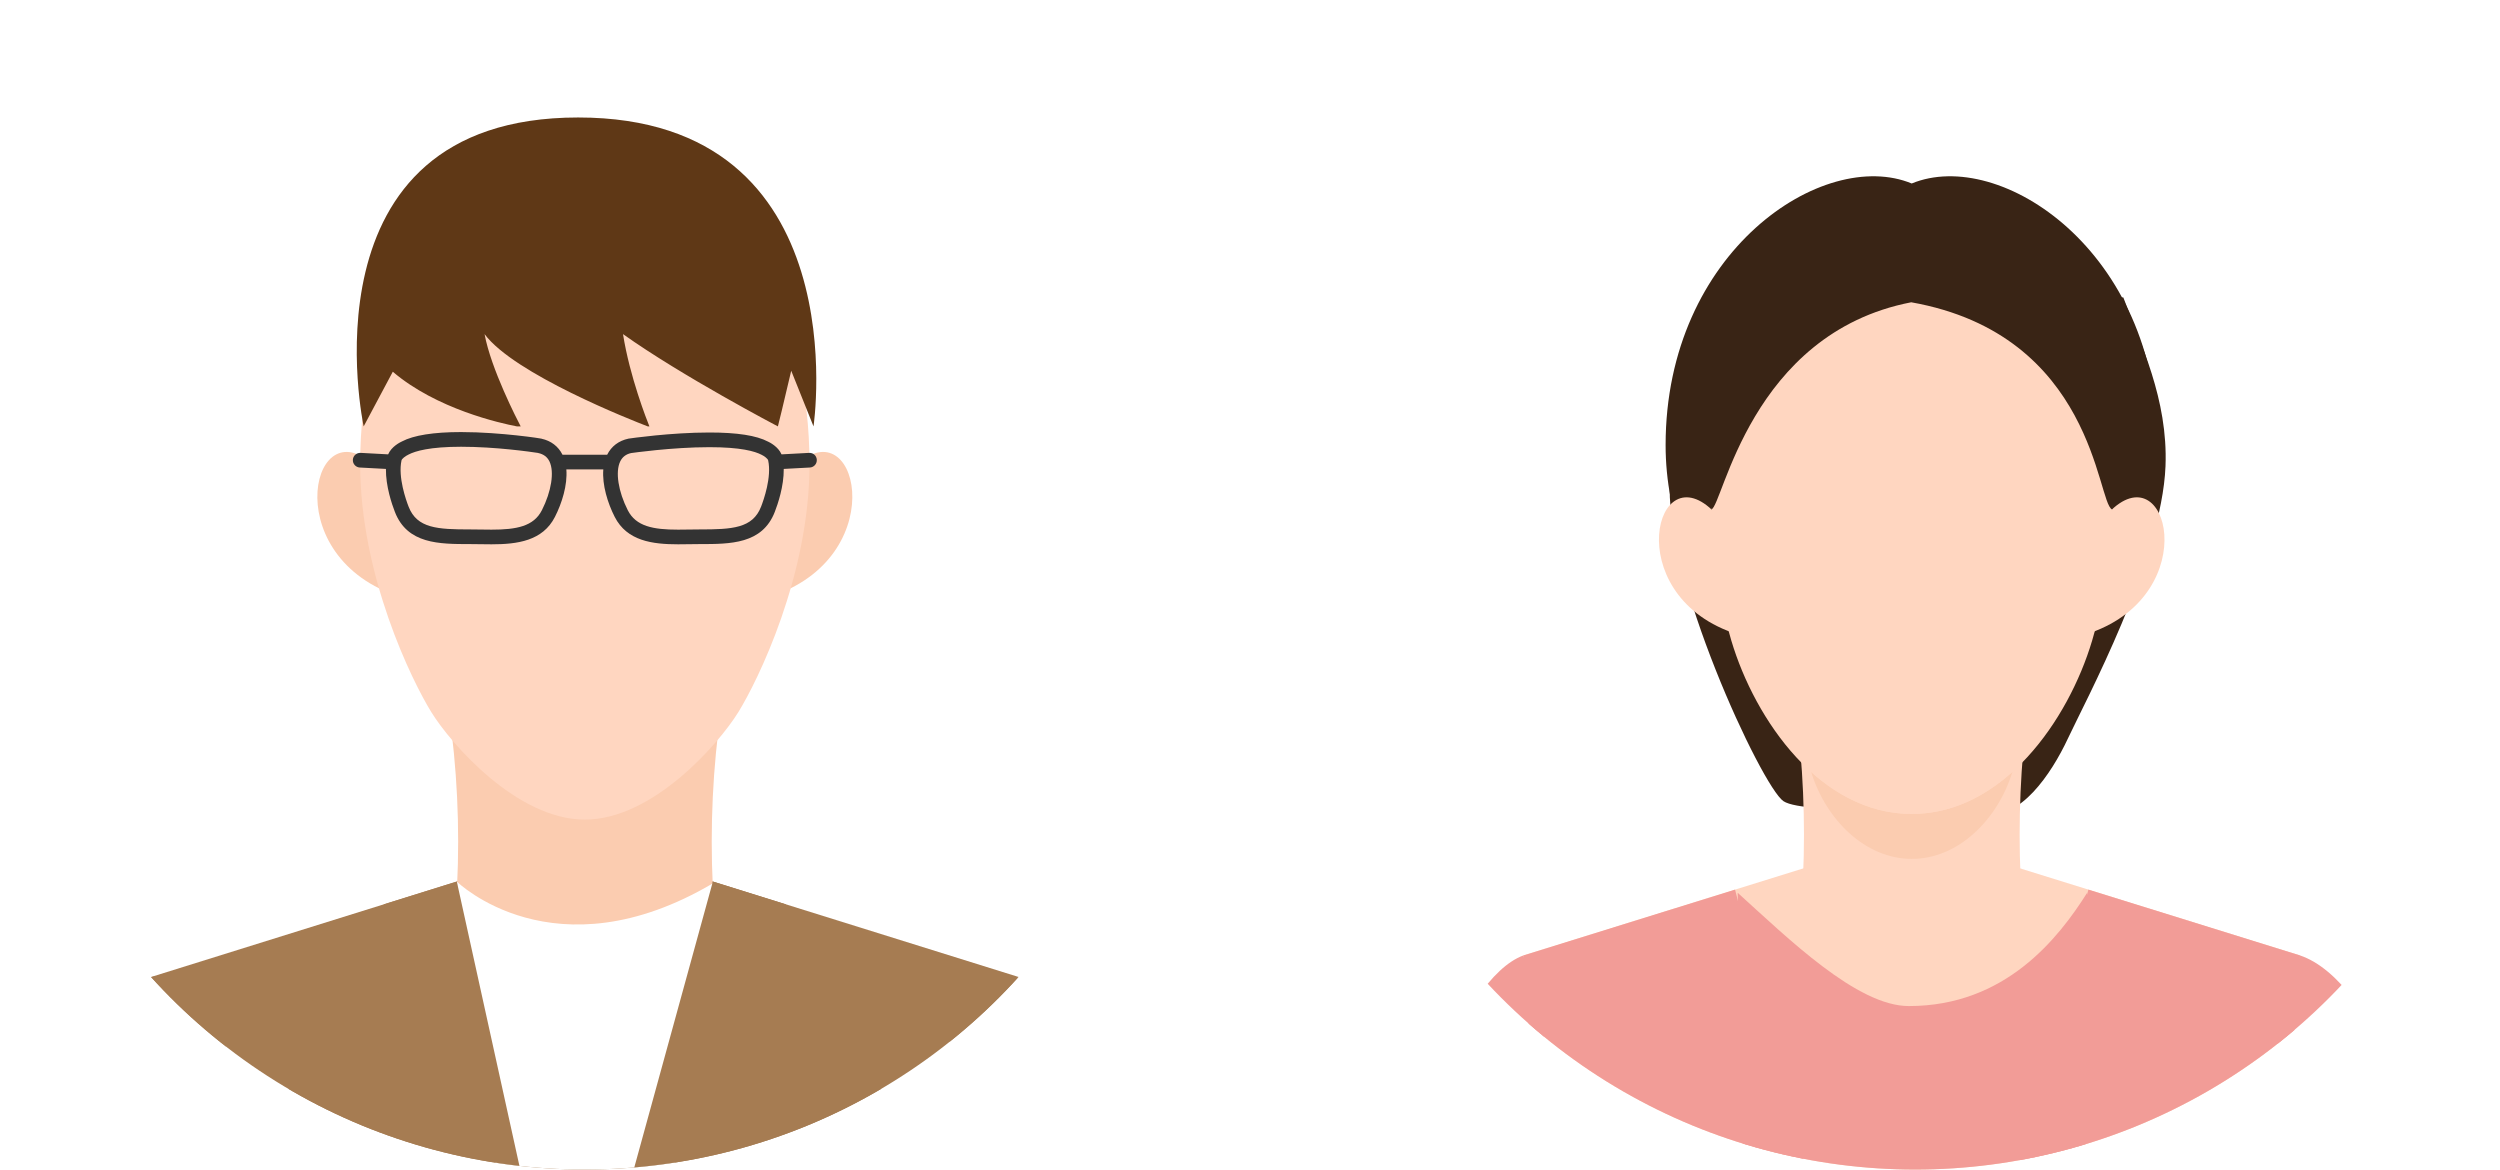 <?xml version="1.0" encoding="utf-8"?>
<!-- Generator: Adobe Illustrator 16.0.0, SVG Export Plug-In . SVG Version: 6.00 Build 0)  -->
<!DOCTYPE svg PUBLIC "-//W3C//DTD SVG 1.1//EN" "http://www.w3.org/Graphics/SVG/1.1/DTD/svg11.dtd">
<svg version="1.1" id="レイヤー_1" xmlns="http://www.w3.org/2000/svg" xmlns:xlink="http://www.w3.org/1999/xlink" x="0px"
	 y="0px" width="459.902px" height="215.151px" viewBox="0 0 459.902 215.151" enable-background="new 0 0 459.902 215.151"
	 xml:space="preserve">
<path fill="#392415" d="M390.609,54.72c3.104,8.425,8.242,18.624,7.759,31.037c-0.665,17.07-14.854,43.452-17.958,50.104
	c-3.104,6.65-8.875,15.016-15.074,13.745s-33.254,0.443-37.245-2.218c-3.99-2.66-22.392-42.121-20.839-59.414
	c0.915-10.195,15.962-28.376,21.726-32.811C334.742,50.729,390.609,54.72,390.609,54.72z"/>
<g>
	<g>
		<defs>
			<circle id="SVGID_1_" cx="352.326" cy="107.576" r="107.576"/>
		</defs>
		<clipPath id="SVGID_2_">
			<use xlink:href="#SVGID_1_"  overflow="visible"/>
		</clipPath>
		<g clip-path="url(#SVGID_2_)">
			<path fill="#FFD6C0" d="M407.234,553.765l-7.224,80.214c4.467,22.89-12.218,134.944-16.934,164.306
				c-1.399,8.717,4.634,27.451,5.773,29.802c7.599,15.682,10.045,34.972-2.052,40.2c-1.362,0.589-4.19,1.496-10.042,2.205
				c-5.711,0.689-12.804-1.393-16.833-5.645c-3.496-3.693-4.426-8.551-4.606-13.467c-0.179-4.801-0.488-9.778,0.091-14.555
				c0.622-5.155,4.406-38.162,4.406-38.162s-4.005-69.572-4.183-88.507c-0.076-8.358-0.655-51.614,0.833-74.131
				c-2.307-25.712-4.966-80.72-4.966-80.72L407.234,553.765z"/>
			<g>
				<path fill="#392415" d="M390.763,832.386c0.204,3.259,0.571,6.711-0.559,8.818c-3.478,6.492-27.227,9.013-31.461-2.521
					c-1.205-3.282-2.032-6.775-2.365-10.172c-0.451,3.9-0.812,7.006-0.971,8.314c-0.579,4.776-0.27,9.754-0.091,14.555
					c0.181,4.916,1.11,9.773,4.606,13.467c4.029,4.252,11.122,6.334,16.833,5.645c5.852-0.709,8.68-1.616,10.042-2.205
					C397.808,863.528,396.77,847.12,390.763,832.386z"/>
			</g>
			<path fill="#FFD6C0" d="M296.127,553.765l7.224,80.214c-4.467,22.89,12.217,134.944,16.934,164.306
				c1.4,8.717-4.634,27.451-5.772,29.802c-7.601,15.682-10.045,34.972,2.05,40.2c1.363,0.589,4.191,1.496,10.043,2.205
				c5.711,0.689,12.804-1.393,16.833-5.645c3.497-3.693,4.426-8.551,4.606-13.467c0.178-4.801,0.487-9.778-0.09-14.555
				c-0.623-5.155-4.408-38.162-4.408-38.162s4.005-69.572,4.184-88.507c0.076-8.358,0.655-51.614-0.833-74.131
				c2.307-25.712,4.966-80.72,4.966-80.72L296.127,553.765z"/>
			<g>
				<path fill="#392415" d="M312.597,832.386c-0.203,3.259-0.571,6.711,0.56,8.818c3.478,6.492,27.227,9.013,31.46-2.521
					c1.205-3.282,2.032-6.775,2.365-10.172c0.452,3.9,0.813,7.006,0.973,8.314c0.577,4.776,0.268,9.754,0.09,14.555
					c-0.181,4.916-1.109,9.773-4.606,13.467c-4.029,4.252-11.122,6.334-16.833,5.645c-5.852-0.709-8.68-1.616-10.043-2.205
					C305.553,863.528,306.592,847.12,312.597,832.386z"/>
			</g>
			<polygon fill="#FFD6C0" points="411.358,325.185 423.12,175.763 351.691,153.552 351.685,153.554 351.681,153.552 
				351.676,153.554 351.67,153.552 280.241,175.763 292.003,325.185 			"/>
			<g>
				<path fill="#B69D75" d="M423.126,426.522c-3.033-21.255-13.467-59.691-13.467-59.691l-117.828,0.001
					c-6.841,11.903-10.432,38.436-13.465,59.69c-6.883,47.6-0.594,182.238-0.594,182.238h145.945
					C423.718,608.761,430.007,474.122,423.126,426.522z"/>
				<polygon fill="#38587A" points="291.832,366.831 291.832,366.832 291.833,366.831 				"/>
			</g>
			<path fill="#392415" d="M351.68,33.754c-16.226-6.708-45.273,12.447-45.273,48.127c0,26.58,20.27,48.127,45.273,48.127
				c25.003,0,45.274-21.547,45.274-48.127C396.955,46.201,367.906,27.046,351.68,33.754z"/>
			<path fill="#FFD6C0" d="M315.451,94.307c-10.895-11.339-17.498,14.707,3.262,22.074L315.451,94.307z"/>
			<path fill="#FFD6C0" d="M387.911,94.307l-3.261,22.074C405.41,109.014,398.805,82.968,387.911,94.307z"/>
			<path fill="#FFD6C0" d="M374.094,123.402h-44.828c1.688,9.641,2.594,19.742,2.594,30.134c0,10.401-0.906,20.51-2.594,30.165
				h44.828c-1.662-9.655-2.56-19.764-2.56-30.165C371.535,143.145,372.432,133.043,374.094,123.402z"/>
			<path fill="#FBCCB0" d="M351.691,149.731c-7.099,0-13.334-3.076-18.505-7.727c-0.001,0.002-0.001,0.004-0.002,0.005
				c2.697,8.798,9.963,15.995,18.507,15.995c8.543,0,15.811-7.197,18.507-15.996c0-0.003,0-0.004,0.001-0.007
				C365.027,146.654,358.791,149.731,351.691,149.731z"/>
			<path fill="#FFD6C0" d="M388.697,85.654c0,8.54-0.465,20.918-3.825,32.187c-4.373,14.668-16.372,31.891-33.187,31.891
				s-28.814-17.222-33.19-31.89c-3.362-11.27-3.83-23.647-3.831-32.188c0-19.649,16.584-35.566,37.021-35.566
				C372.14,50.088,388.697,66.005,388.697,85.654z"/>
			<path fill="#392415" d="M351.686,40.7c-25.658,0-34.423,15.105-37.021,29.187l-0.007,0.004c0.001,0.003,0.003,0.006,0.004,0.01
				c-2.263,12.291,0.168,23.801,0.168,23.801c2.109-0.575,7.053-32.33,36.76-38.095c33.697,5.986,34.141,36.802,36.939,38.104
				C388.594,94.514,399.75,40.7,351.686,40.7z"/>
			<g>
				<path fill="#F29C97" d="M411.358,325.185l11.762-149.422l-38.942-12.109l-32.496,127.788l-32.497-127.789l-38.943,12.11
					l11.763,149.422c-1.842,7.326-12.237,72.216-12.237,72.216c10.727,10.08,51.659,17.642,56.7,15.436
					c5.041-2.205,15.215-22.05,15.215-22.05s10.173,19.845,15.214,22.05c5.04,2.206,45.975-5.355,56.699-15.436
					C423.594,397.4,413.2,332.511,411.358,325.185z"/>
				<path fill="#F29C97" d="M319.667,164.237l1.773,87.79l62.074,0.443l0.443-88.233c-5.321,8.424-15.075,20.839-32.812,20.839
					C341.634,185.076,328.977,172.661,319.667,164.237z"/>
			</g>
			<path fill="#DACEBA" d="M351.681,323.587c-3.402,0-6.17-2.768-6.17-6.17s2.768-6.17,6.17-6.17s6.17,2.768,6.17,6.17
				S355.083,323.587,351.681,323.587z M351.681,312.247c-2.851,0-5.17,2.319-5.17,5.17s2.319,5.17,5.17,5.17s5.17-2.319,5.17-5.17
				S354.532,312.247,351.681,312.247z"/>
			<g>
				<path fill="#CCCCCC" d="M397.18,215.718c2.2,0,4,1.8,4,4l-0.001,148.6c0,2.2-1.801,4-4,4l-90.999-0.001c-2.2,0-4-1.8-4-4
					l0.002-148.6c0-2.2,1.8-4,4-4L397.18,215.718z"/>
			</g>
			<path fill="#FFD6C0" d="M344.549,317.068l-13.08,3.272c0,0-0.014-0.001-0.038-0.005l0.013-0.046
				c-7.518-0.208-14.427-9.987-20.897-8.722c-5.858,1.147-12.698,2.086-13.979,2.581c-1.924,0.746-11.683,4.468-10.565,7.389
				c0.57,1.491,2.332,2.219,4.786,2.364c0.37,2.382,2.047,6.025,3.577,6.727c-1.043,1.29,1.62,6.137,2.89,6.434
				c-0.282,1.094,3.02,6.556,4.955,6.576c0.464,2.044,7.335,6.507,21.751,0.749l13.497-5.651l12.286-3.964L344.549,317.068z"/>
			<path fill="#F29C97" d="M334.514,313.464l86.466-20.07c0,0-3.881-42.486-5.997-49.266c-6.188-19.853,8.137-68.365,8.137-68.365
				c28.088,9.52,47.828,130.675,37.087,144.824c-10.741,14.15-117.938,23.213-117.938,23.213L334.514,313.464z"/>
			<path fill="#FFD6C0" d="M406.184,279.952c-1.363-0.157-8.219,0.658-14.178,1.023c-6.58,0.406-10.802,11.611-18.025,13.707
				l0.024,0.041c-0.023,0.01-0.036,0.015-0.036,0.015l-13.482,0.129l-0.566,18.441l12.89,0.741l14.485,2.067
				c15.401,1.938,20.926-4.11,20.859-6.206c1.868-0.508,3.688-6.625,3.138-7.613c1.154-0.607,2.51-5.969,1.176-6.954
				c1.304-1.064,2.008-5.013,1.766-7.411c2.339-0.759,3.86-1.907,4.036-3.493C418.616,281.331,408.234,280.188,406.184,279.952z"/>
			<path fill="#F29C97" d="M369.29,288.851l-86.909,4.543c0,0,3.882-42.486,5.997-49.266c6.188-19.853-8.137-68.365-8.137-68.365
				c-23.368,8.647-45.058,126.717-37.086,144.824c11.326,25.729,126.276-0.426,126.276-0.426L369.29,288.851z"/>
			<path fill="#DACEBA" d="M339.248,326.483c-0.24,0-0.452-0.173-0.493-0.418c-0.046-0.272,0.138-0.529,0.411-0.575
				c15.537-2.604,27.488-5.222,29.764-5.729l-0.02-4.232c-0.002-0.276,0.222-0.501,0.498-0.502h0.002c0.275,0,0.498,0.222,0.5,0.497
				l0.021,4.635c0.001,0.234-0.16,0.438-0.389,0.49c-0.128,0.029-12.968,2.938-30.213,5.828
				C339.302,326.481,339.275,326.483,339.248,326.483z"/>
		</g>
	</g>
</g>
<g>
	<g>
		<defs>
			<circle id="SVGID_3_" cx="107.576" cy="107.576" r="107.576"/>
		</defs>
		<clipPath id="SVGID_4_">
			<use xlink:href="#SVGID_3_"  overflow="visible"/>
		</clipPath>
		<g clip-path="url(#SVGID_4_)">
			<path fill-rule="evenodd" clip-rule="evenodd" fill="#1A1A1A" d="M18.138,905.074c1.548,9.7,31.797,9.189,42.018,5.1
				c9.961-3.988,35.364-26.952,35.57-29.148c1.404-14.926-2.428-41.653-2.428-41.653l-36.467-0.089l0.266,25.57
				C57.097,864.854,15.896,891.029,18.138,905.074z"/>
			<path fill-rule="evenodd" clip-rule="evenodd" fill="#1A1A1A" d="M197.036,905.074c-1.549,9.7-31.797,9.189-42.018,5.1
				c-9.961-3.988-35.364-26.952-35.57-29.148c-1.404-14.926,2.428-41.653,2.428-41.653l36.466-0.089l-0.265,25.57
				C158.077,864.854,199.278,891.029,197.036,905.074z"/>
			<path fill="#808080" d="M171.05,380.51H44.124c-7.369,12.596-15.045,40.442-14.507,63.163
				c2.112,89.097,8.021,220.511,8.021,220.511l14.795,202.069h45.723L96.19,664.184c0,0,5.851-126.182,9.027-179.317h4.738
				c3.177,53.136,9.027,179.317,9.027,179.317l-1.965,202.069h45.723l14.795-202.069c0,0,5.908-131.414,8.02-220.511
				C186.095,420.952,178.419,393.105,171.05,380.51z"/>
			<polygon fill-rule="evenodd" clip-rule="evenodd" fill="#A67C52" points="179.665,336.437 187.974,179.912 107.591,154.815 
				107.586,154.817 107.581,154.815 27.198,179.912 35.507,336.437 19.638,478.353 85.473,484.627 107.589,414.043 129.701,484.627 
				195.536,478.353 			"/>
			<path fill="#FBCCB0" d="M133.942,122.911H81.231c1.984,10.202,3.051,20.892,3.051,31.887c0,11.008-1.066,21.704-3.051,31.922
				h52.711c-1.957-10.218-3.012-20.914-3.012-31.922C130.931,143.803,131.985,133.113,133.942,122.911z"/>
			<g>
				<path fill="#FBCCB0" d="M69.248,86.122C57.72,74.124,50.731,101.686,72.7,109.481L69.248,86.122z"/>
				<path fill="#FBCCB0" d="M145.926,86.122l-3.452,23.359C164.442,101.686,157.454,74.124,145.926,86.122z"/>
			</g>
			<path fill="#FFD6C0" d="M107.586,36.8c-30.021,0-41.327,21.781-41.327,48.615c0,20.46,9.508,39.811,13.109,45.626
				c3.602,5.816,15.728,19.732,28.219,19.732c12.49,0,24.615-13.916,28.217-19.732c3.604-5.815,13.111-25.166,13.111-45.626
				C148.915,58.581,137.607,36.8,107.586,36.8z"/>
			<path fill="#A67C52" d="M27.198,179.912c-30.996,8.94-37.903,151.357-37.903,151.357l37.914,5.167
				c0,0,13.396-73.468,14.415-80.927C44.597,233.669,49.292,173.54,27.198,179.912z"/>
			<path fill="#FFFFFF" d="M84.032,162.168l23.555,171.767l23.622-171.472C101.945,179.756,84.032,162.168,84.032,162.168"/>
			<path fill="#B1B1B1" d="M107.587,358.441c-3.735,0-6.773-3.039-6.773-6.774s3.038-6.774,6.773-6.774s6.773,3.039,6.773,6.774
				S111.322,358.441,107.587,358.441z M107.587,345.893c-3.184,0-5.773,2.591-5.773,5.774s2.59,5.774,5.773,5.774
				s5.773-2.591,5.773-5.774S110.771,345.893,107.587,345.893z"/>
			<path fill="#B1B1B1" d="M107.587,400.649c-3.735,0-6.773-3.039-6.773-6.775c0-3.734,3.038-6.773,6.773-6.773
				s6.773,3.039,6.773,6.773C114.36,397.61,111.322,400.649,107.587,400.649z M107.587,388.101c-3.184,0-5.773,2.59-5.773,5.773
				c0,3.185,2.59,5.775,5.773,5.775s5.773-2.591,5.773-5.775C113.36,390.69,110.771,388.101,107.587,388.101z"/>
			<polygon fill="#A67C52" points="131.142,162.168 88.643,316.763 162.317,200.349 144.708,194.353 158.479,183.31 144.5,166.34 
							"/>
			<polygon fill="#A67C52" points="84.032,162.168 121.01,330.063 52.856,200.349 70.466,194.353 56.694,183.31 70.674,166.34 			
				"/>
			<path fill="#333333" d="M148.839,83.312l-5.07,0.273c-0.609-1.429-2.193-2.217-2.473-2.341
				c-2.138-1.131-5.671-1.681-10.801-1.681c-7.062,0-14.471,1.066-14.867,1.126c-1.802,0.38-3.158,1.407-3.934,2.968h-8.215
				c-0.764-1.537-2.092-2.557-3.854-2.95v-0.009l-0.134-0.02c-0.313-0.064-0.679-0.115-1.093-0.173
				c-0.83-0.116-2.012-0.268-3.42-0.419c-2.556-0.274-6.393-0.602-10.156-0.602c-5.057,0-8.74,0.591-10.873,1.722
				c-0.348,0.157-1.936,0.949-2.545,2.378l-5.07-0.273c-0.751-0.033-1.383,0.531-1.422,1.275c-0.039,0.745,0.531,1.381,1.275,1.421
				l4.807,0.259c-0.035,3.175,1.09,6.471,1.658,7.93c2.297,5.897,8.148,5.897,13.807,5.897c0.638,0,1.287,0.011,1.938,0.021
				c0.674,0.011,1.35,0.021,2.021,0.021c4.729,0,9.416-0.612,11.672-5.05c1.289-2.534,2.328-5.856,2.096-8.729h6.8
				c-0.231,2.873,0.806,6.195,2.095,8.729c2.256,4.438,6.943,5.05,11.672,5.05c0.672,0,1.348-0.011,2.021-0.021
				c0.65-0.01,1.3-0.021,1.938-0.021c5.658,0,11.51,0,13.809-5.897c0.568-1.459,1.693-4.755,1.658-7.93l4.806-0.259
				c0.744-0.04,1.314-0.676,1.274-1.421C150.22,83.843,149.628,83.27,148.839,83.312z M99.685,93.862
				c-1.513,2.976-4.667,3.573-9.266,3.573c-0.658,0-1.32-0.011-1.979-0.021c-0.666-0.011-1.328-0.021-1.98-0.021
				c-5.992,0-9.743-0.201-11.291-4.178c-0.477-1.223-1.98-5.451-1.306-8.525c0.063-0.293,0.7-0.791,1.274-1.06
				c1.248-0.659,3.941-1.445,9.686-1.445c6.373,0,12.879,0.94,14.165,1.138l-0.001,0.009c1.008,0.212,1.693,0.725,2.098,1.566
				C102.001,86.812,101.438,90.414,99.685,93.862z M140.005,93.216c-1.549,3.977-5.301,4.178-11.293,4.178
				c-0.652,0-1.314,0.011-1.98,0.021c-0.658,0.011-1.32,0.021-1.979,0.021c-4.599,0-7.753-0.598-9.266-3.573
				c-1.752-3.448-2.314-7.052-1.398-8.965c0.402-0.842,1.088-1.354,2.012-1.551c0.074-0.011,7.532-1.083,14.395-1.083
				c5.746,0,8.359,0.743,9.608,1.401c0.505,0.234,1.143,0.732,1.207,1.025C141.984,87.765,140.481,91.993,140.005,93.216z"/>
			<path fill-rule="evenodd" clip-rule="evenodd" fill="#808080" d="M-27.319,348.426l54.194,16.641c0,0-8.925,24.086-26.405,22.534
				C-17.708,385.987-27.319,348.426-27.319,348.426z"/>
			<path fill="#CCCCCC" d="M121.427,374.661c-0.002-0.037-0.004-0.075-0.009-0.112c-0.006-0.047-0.017-0.092-0.028-0.138
				c-0.008-0.037-0.016-0.074-0.029-0.11c-0.014-0.044-0.033-0.085-0.051-0.126c-0.016-0.035-0.03-0.069-0.049-0.103
				c-0.023-0.041-0.05-0.079-0.077-0.117c-0.021-0.03-0.04-0.061-0.063-0.088c-0.031-0.037-0.066-0.07-0.1-0.104
				c-0.025-0.024-0.05-0.05-0.077-0.073c-0.036-0.029-0.075-0.055-0.114-0.081c-0.032-0.021-0.062-0.044-0.096-0.062
				c-0.039-0.021-0.08-0.036-0.12-0.054c-0.04-0.017-0.077-0.035-0.118-0.049c-0.007-0.002-0.012-0.005-0.018-0.007L42.884,349.72
				l-0.086,15.11c-0.002,0.26-0.078,0.514-0.221,0.731l-1.799,2.753c-0.255,0.388-0.685,0.611-1.131,0.611
				c-0.1,0-0.201-0.022-0.303-0.046c0.049,0.012,0.094,0.031,0.145,0.036l80.217,9.445c0.053,0.007,0.105,0.01,0.158,0.01
				c0.307,0,0.606-0.104,0.848-0.3c0.283-0.229,0.462-0.561,0.496-0.922l0.219-2.293c0.002-0.017,0-0.032,0-0.048
				C121.43,374.759,121.429,374.71,121.427,374.661z"/>
			<path fill-rule="evenodd" clip-rule="evenodd" fill="#FBCCB0" d="M109.946,341.821c-2.629-0.086-23.045-10.27-30.305-11.896
				c-7.26-1.625-21.307,0.954-25.034,3.084c-3.729,2.131-19.974,17.783-19.974,17.783l1.331,10.745c0,0,6.36,0.073,10.12-2.885
				c3.76-2.959,10.25-8.31,12.783-8.967c2.533-0.656,16.914,0.665,16.865,2.248c-0.049,1.582-5.464-0.429-9.94,0.48
				c-4.478,0.908-16.245,7.323-16.245,7.323c-2.397,1.731,2.13,6.36,5.858,5.028c3.728-1.332,15.619-4.064,19.175-4.128
				c3.557-0.064,22.917,7.696,29.25,8.566c9.176,1.262,16.625-2.442,16.625-2.442l19.64-7.476l-6.944-22.829
				C133.151,336.458,112.575,341.906,109.946,341.821z"/>
			<path fill="#CCCCCC" d="M42.374,258.506l-111.591-26.627c-0.251-0.062-0.517-0.051-0.764,0.035l-3.305,1.142
				c-0.544,0.188-0.909,0.7-0.909,1.276v98.702c0,0.593,0.387,1.117,0.954,1.291l112.491,34.541c0.131,0.04,0.265,0.06,0.396,0.06
				c0.446,0,0.876-0.224,1.131-0.611l1.799-2.753c0.143-0.218,0.219-0.472,0.221-0.731l0.604-105.006
				C43.405,259.2,42.981,258.655,42.374,258.506z"/>
			<path fill-rule="evenodd" clip-rule="evenodd" fill="#A67C52" d="M118.497,336.886l5.154,35.381
				c0,0,108.135-26.874,115.672-41.604c7.604-14.862-29.094-150.477-51.348-150.75c-38.34-0.47,10.643,126.545,10.643,126.545
				L118.497,336.886z"/>
			<polygon fill="#FFFFFF" points="123.651,372.267 118.497,336.886 113.179,338.291 118.356,373.386 			"/>
			<path fill="#FBCCB0" d="M8.167,341.206c0,0-4.626,15.108-4.626,15.107l-6.28-21.166c-2.16-13.167-9.048-8.243-9.69-4.526
				c-2.462-16.137-10.125-12.541-11.461-9.931c-1.165-1.258-7.335-2.61-5.681,12.554c0,0,0.449,9.98,1.336,14.9l-22.934-7.041
				c-2.569,5.265,11.609,11.284,11.609,11.284c15.802,20.771,45.541,25.077,52.497,7.461l2.057-12.583
				C16.005,337.62,12.408,333.808,8.167,341.206z"/>
			<path fill="#B1B1B1" d="M119.954,336.832c-0.201,0-0.392-0.123-0.468-0.322c-0.098-0.259,0.032-0.547,0.29-0.646l58.855-22.353
				c0.256-0.098,0.547,0.031,0.646,0.29c0.098,0.258-0.032,0.547-0.29,0.645l-58.855,22.353
				C120.073,336.821,120.014,336.832,119.954,336.832z"/>
			<path fill="#B1B1B1" d="M125.287,372.355c-0.224,0-0.428-0.151-0.484-0.378c-0.068-0.268,0.094-0.539,0.361-0.607
				c6.711-1.698,30.493-7.821,54.771-15.297c0.269-0.079,0.545,0.068,0.625,0.332c0.082,0.264-0.066,0.543-0.33,0.625
				c-24.301,7.481-48.104,13.609-54.82,15.31C125.368,372.351,125.327,372.355,125.287,372.355z"/>
		</g>
	</g>
	<path fill="#5F3816" d="M106.358,21.612c-51.736,0-39.459,56.829-39.459,56.829l5.359-10.056c8.065,6.87,19.771,9.47,22.837,10.056
		h0.693c-0.642-1.225-5.465-10.566-6.646-16.975c5.461,7.348,27.018,15.819,30.02,16.975h0.304
		c-0.444-1.099-3.624-9.142-4.857-16.979c10.795,7.696,28.491,16.979,28.491,16.979s1.096-4.349,2.454-10.239l4.102,10.239
		C149.655,78.441,158.095,21.612,106.358,21.612z"/>
</g>
</svg>
